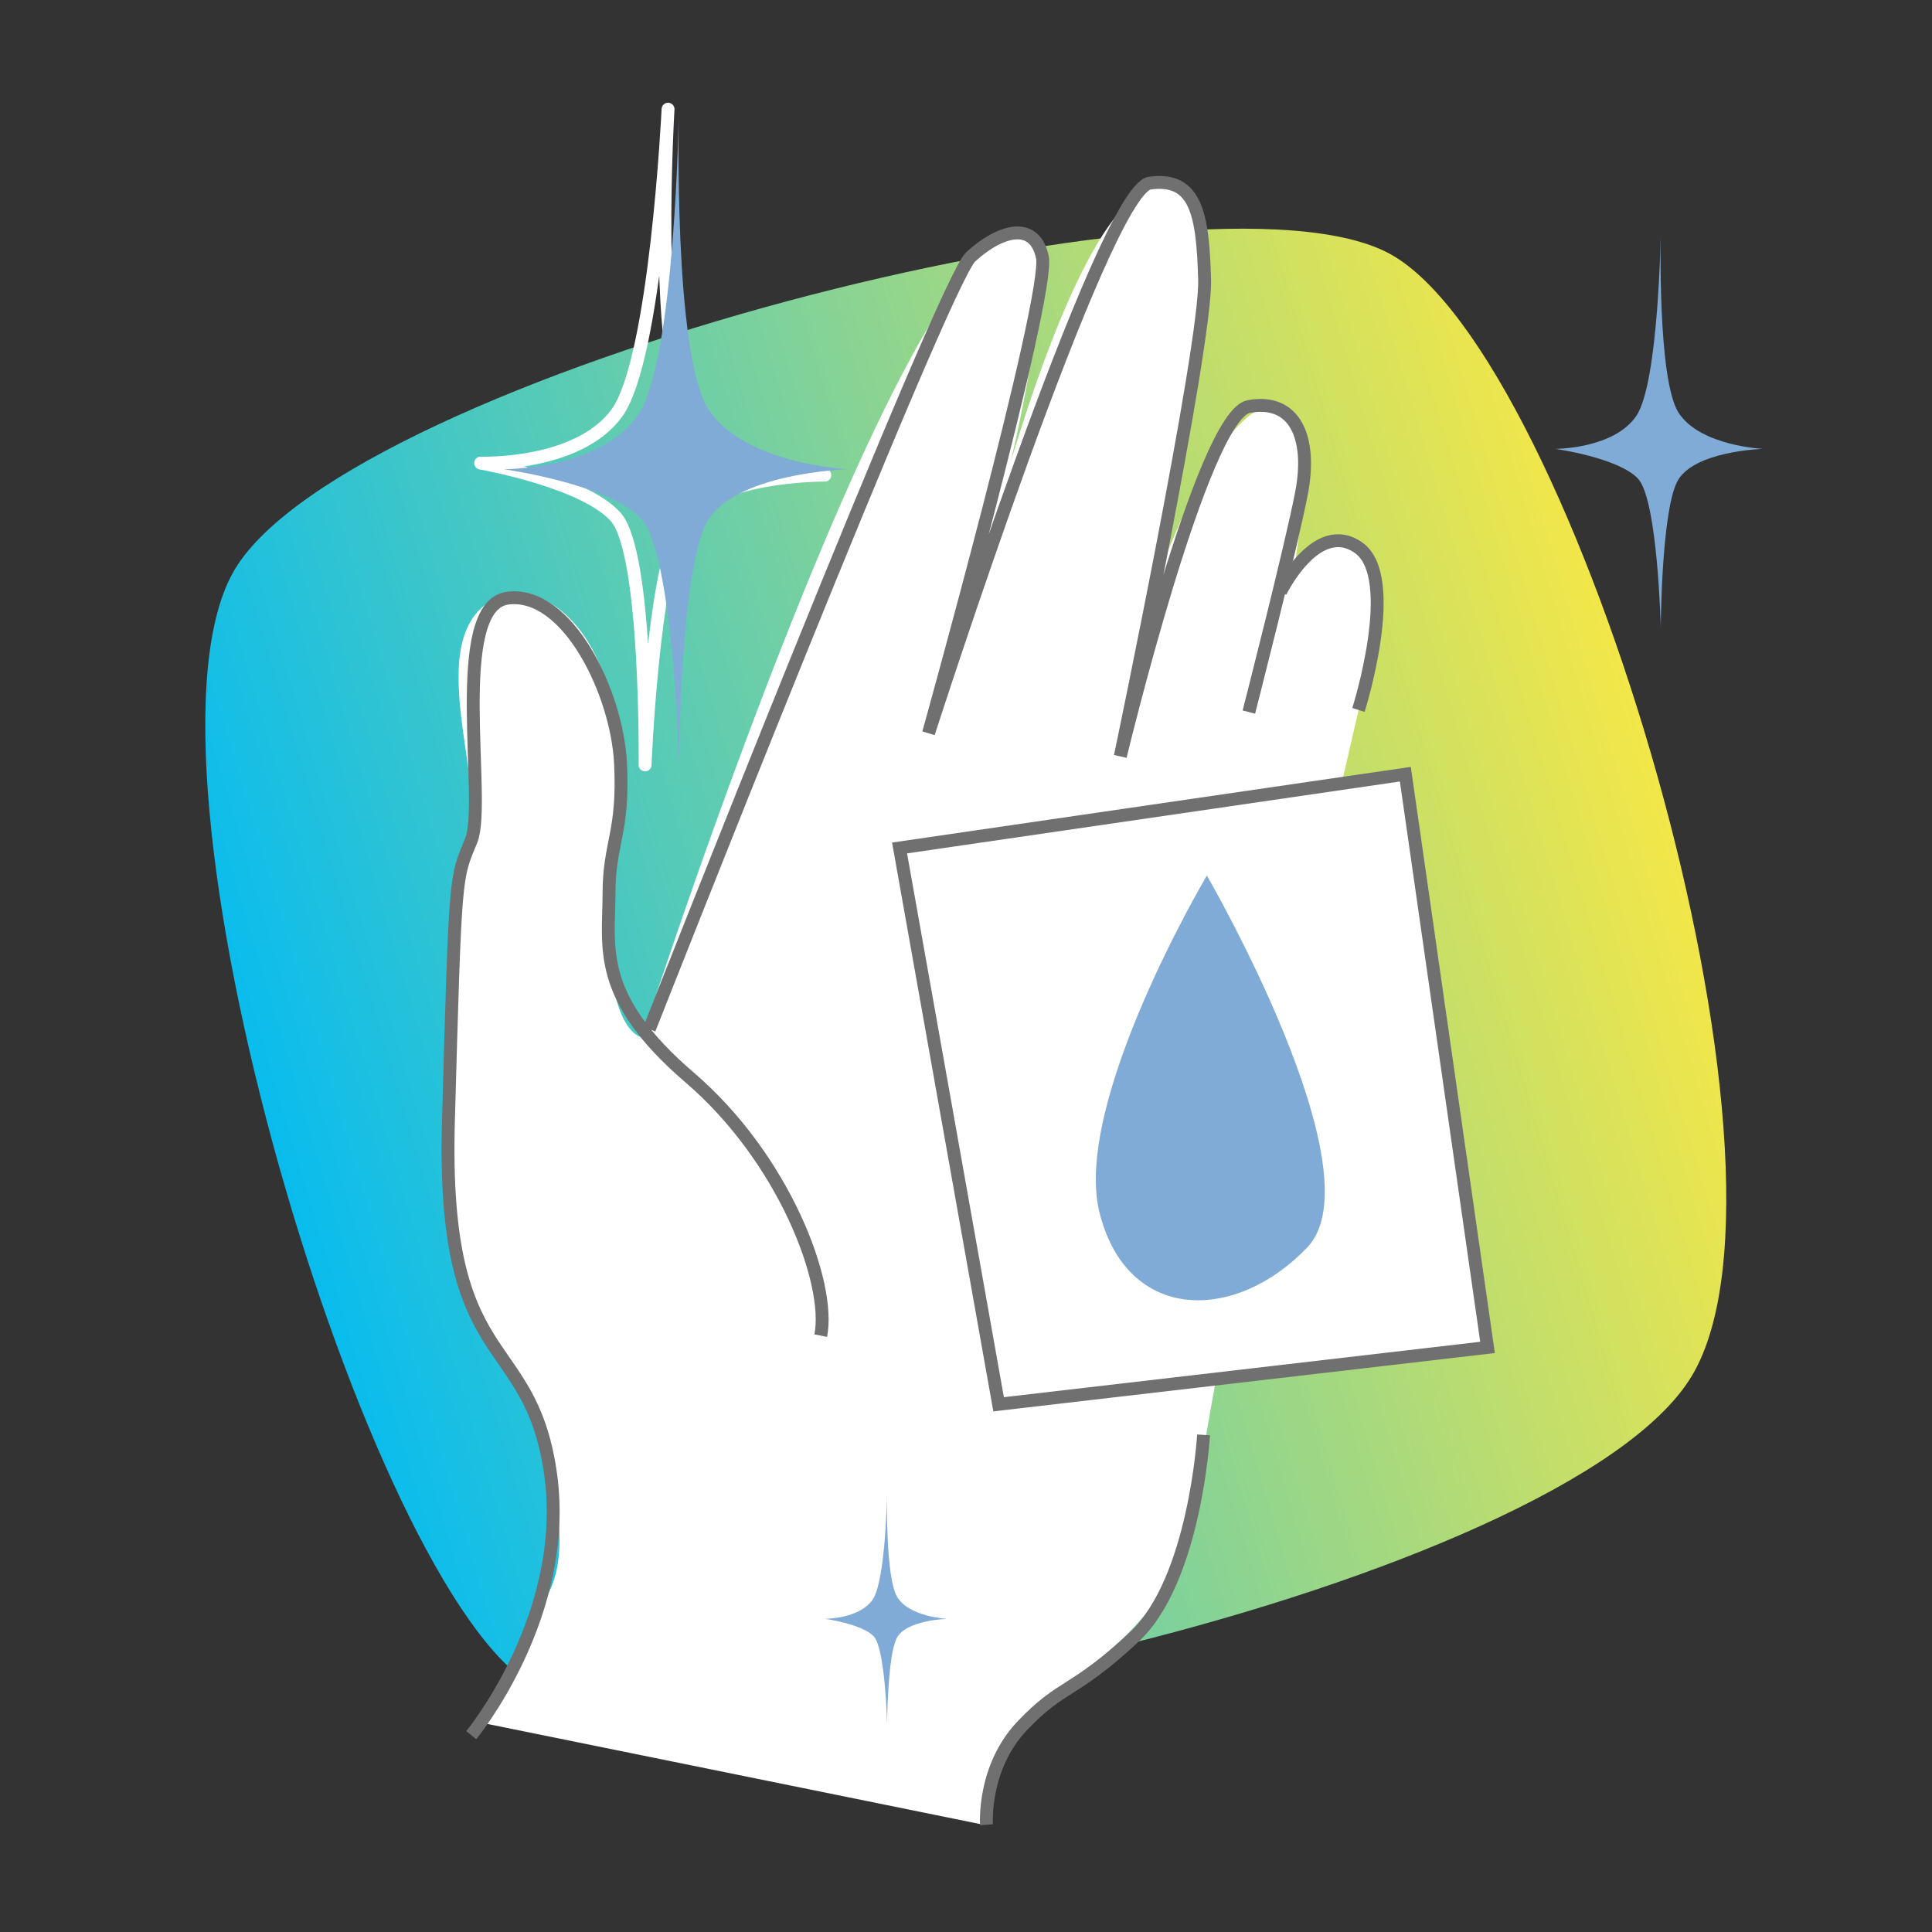 <svg viewBox="0 0 300 300" height="300" width="300" xmlns:xlink="http://www.w3.org/1999/xlink" xmlns="http://www.w3.org/2000/svg">
  <rect x="0" y="0" width="300" height="300" fill="#333333" stroke="none"/>
  <defs>
    <linearGradient gradientUnits="objectBoundingBox" y2="0.548" x2="1" y1="0.562" id="linear-gradient">
      <stop stop-color="#02bbf3" offset="0"></stop>
      <stop stop-color="#fae843" offset="1"></stop>
    </linearGradient>
  </defs>
  <g transform="translate(-368 -953)" data-name="1. Add a few drops of water" id="_1._Add_a_few_drops_of_water">
    <rect fill="none" transform="translate(368 953)" height="300" width="300" data-name="Rectangle 1" id="Rectangle_1"></rect>
    <g transform="translate(383 970)" data-name="Add a few drops" id="Add_a_few_drops">
      <g transform="translate(0 -1)" data-name="Group 101" id="Group_101">
        <g transform="translate(0)" data-name="Group 91" id="Group_91">
          <path fill="url(#linear-gradient)" transform="matrix(0.966, -0.259, 0.259, 0.966, 0, 59.519)" d="M17.414,17.985C42.5-6.225,179.838-5.506,203.369,17.208s27.241,154.129.077,180.35-164.753,20.54-186.032,0S-7.667,42.2,17.414,17.985Z" data-name="Path 43" id="Path_43"></path>
          <g transform="translate(54.568 12.325)" data-name="Group 89" id="Group_89">
            <path fill="#fff" transform="translate(-2649.996 -8859.472)" d="M2733.147,9114.489s2.25-13.781,9.642-19.244,21.213-14.788,23.142-29.894,12.535-67.816,12.535-67.816l14.463-62.835s3.858-19.6-1.928-18.963-8.036.964-9.321,3.535,5.143-24.427-3.214-25.07-17.678,25.07-17.678,25.07,14.919-58.962,0-59.14-30.534,69.424-30.534,69.424,18.893-62.121,8.036-62.031c-18.256.934-58.176,124.707-58.176,124.707s-7.938-.964-4.081-31.82-12.439-42.1-20.665-35.012,0,26.654-1.932,35.012-7.392,62.677,1.607,76.176,15.106,31.5,10.928,41.141a215.093,215.093,0,0,1-10.928,20.892Z" data-name="Path 47" id="Path_47"></path>
            <path stroke-width="2" stroke="#707070" fill="none" transform="translate(-3598.437 -9345.555)" d="M3602.043,9586.665s15.544-18.815,12.271-40.905-16.907-15.137-15.815-54.4,1.089-37.633,3.544-43.633-3.544-36.541,5.727-37.63,16.907,14.729,17.453,25.633-1.792,12.226-1.792,20.406-2.089,15.878,12.535,28.414,21.98,31.9,20.344,40.077" data-name="Path 26" id="Path_26"></path>
            <path stroke-width="2" stroke="#707070" fill="none" transform="translate(-3583.249 -9378.497)" d="M3614.51,9509.971s45.646-115.986,49.9-119.914,9.818-5.888,11.126,0-17.671,73.957-17.671,73.957,27.161-84.425,34.36-85.41,8.239,4.872,8.508,15.054-13.09,73.955-13.09,73.955,12.761-53.012,19.961-54.318,9.816,4.906,8.181,13.414-8.181,34.034-8.181,34.034" data-name="Path 27" id="Path_27"></path>
            <path stroke-width="2" stroke="#707070" fill="none" transform="translate(-3532.376 -9350.078)" d="M3673.748,9431.993s6.545-20.616,0-25.2-12.108,6.872-12.108,6.872" data-name="Path 28" id="Path_28"></path>
            <path stroke-width="2" stroke="#707070" fill="none" transform="translate(-3555.714 -9279.119)" d="M3673.036,9473.6s-1.31,22.582-10.8,31.416-11.126,7.2-17.344,13.744-5.563,15.381-5.563,15.381" data-name="Path 29" id="Path_29"></path>
            <path stroke-width="2" stroke="#707070" fill="#fff" transform="translate(-3562.603 -9331.548)" d="M3711.256,9423.44l-78.537,11.455,15.38,86.385,75.919-8.831Z" data-name="Path 30" id="Path_30"></path>
          </g>
          <path stroke-width="2" stroke-linejoin="round" stroke="#fff" fill="none" transform="matrix(0.999, 0.035, -0.035, 0.999, 61.589, 0)" d="M27.172,0s-.525,38.957-6.308,47.471S0,55.963,0,55.963s16.183,2.254,21.285,7.65,5.888,38.315,5.888,38.315.172-29.477,4.206-37.472S53.5,55.963,53.5,55.963,37.37,55.225,31.8,46.709,27.172,0,27.172,0Z" data-name="Path 93" id="Path_93"></path>
          <path fill="#80abd6" transform="matrix(0.998, 0.07, -0.07, 0.998, 158.464, 118.977)" d="M13.967,0S-4.518,36.794,1.043,53.48s22.248,15.4,32.516,2.993S13.967,0,13.967,0Z" data-name="Path 44" id="Path_44"></path>
          <path fill="#80abd6" transform="translate(-3622.282 -9373.758)" d="M3712.7,9374.66s-.525,38.957-6.308,47.47-20.864,8.493-20.864,8.493,16.183,2.254,21.285,7.649,5.888,38.314,5.888,38.314.171-29.476,4.206-37.472,22.126-8.492,22.126-8.492-16.134-.738-21.706-9.254S3712.7,9374.66,3712.7,9374.66Z" data-name="Path 45" id="Path_45"></path>
          <path fill="#80abd6" transform="translate(-3459.017 -9354.674)" d="M3701.9,9374.66s-.316,23.474-3.8,28.6-12.572,5.117-12.572,5.117,9.75,1.357,12.824,4.608,3.548,23.086,3.548,23.086.1-17.76,2.535-22.577,13.332-5.117,13.332-5.117-9.722-.445-13.079-5.578S3701.9,9374.66,3701.9,9374.66Z" data-name="Path 46" id="Path_46"></path>
          <path fill="#80abd6" transform="translate(-3572.408 -9159.112)" d="M3695.158,9374.66s-.186,13.8-2.235,16.816-7.391,3.008-7.391,3.008,5.732.8,7.539,2.709,2.086,13.572,2.086,13.572.061-10.44,1.489-13.273,7.838-3.008,7.838-3.008-5.715-.261-7.689-3.277S3695.158,9374.66,3695.158,9374.66Z" data-name="Path 56" id="Path_56"></path>
        </g>
      </g>
    </g>
  </g>
</svg>
